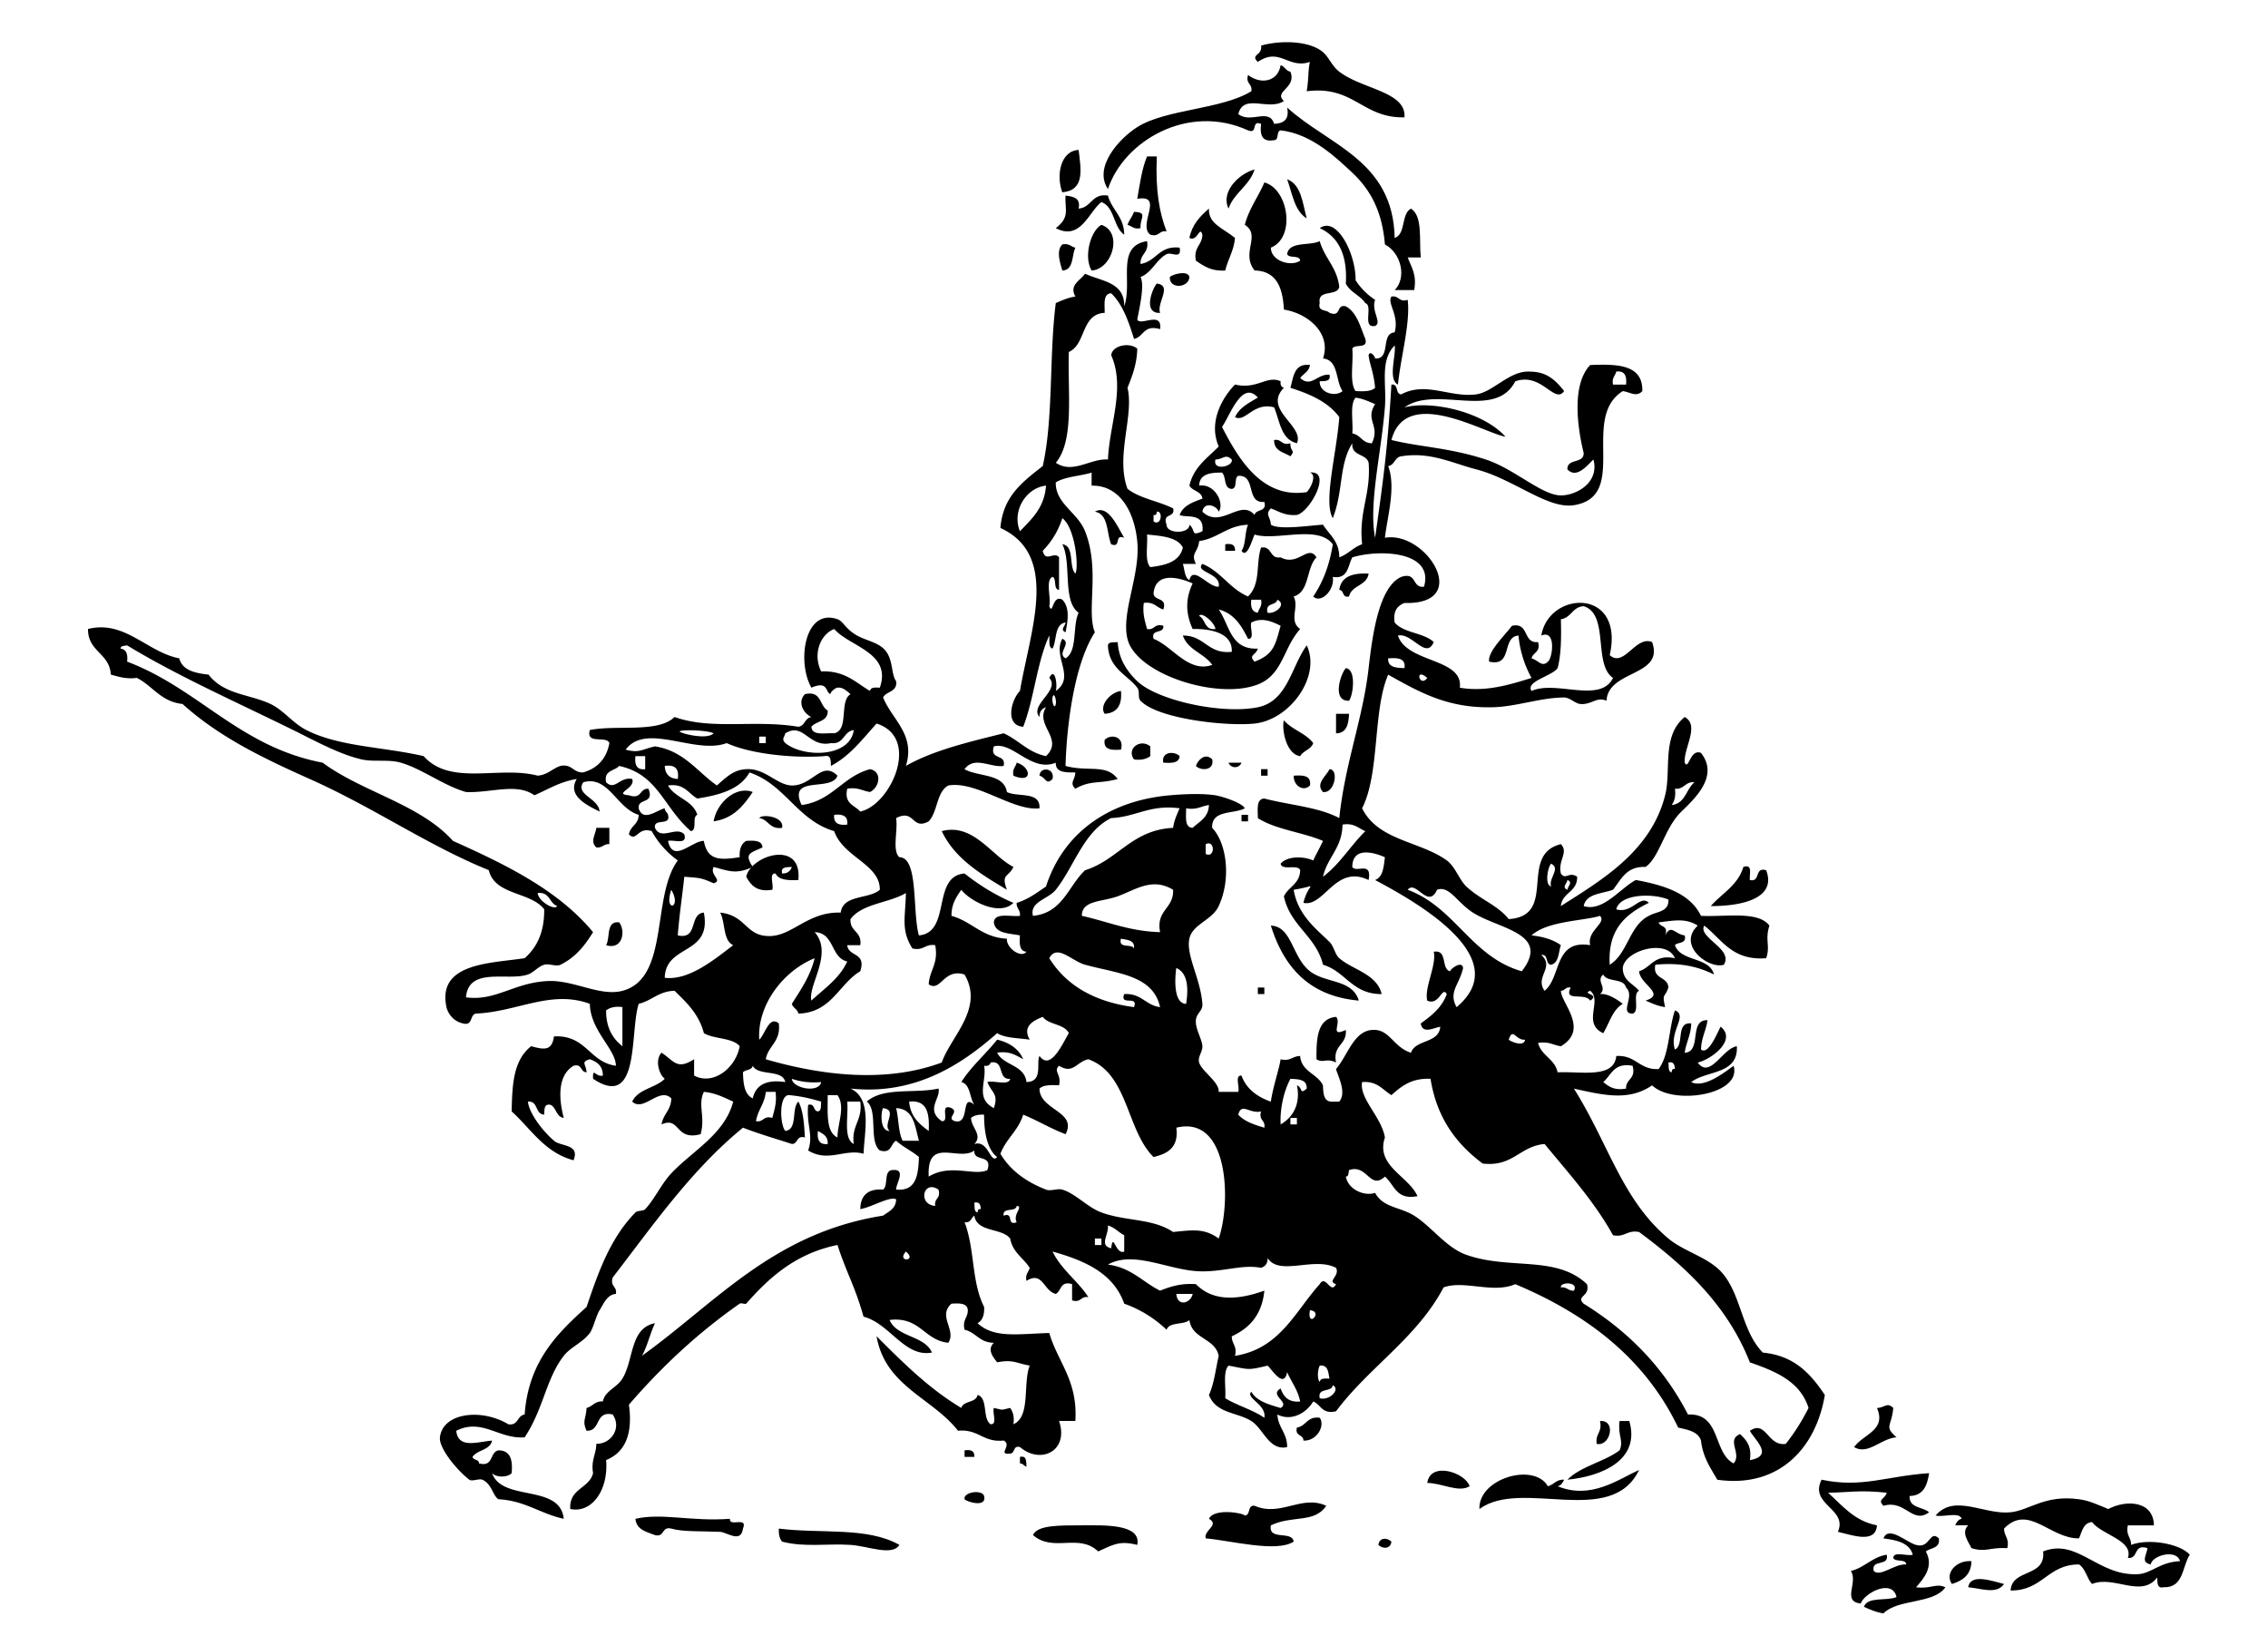 <svg xmlns="http://www.w3.org/2000/svg" viewBox="0 0 167.04 120.48"><g clip-rule="evenodd" fill-rule="evenodd"><path d="M94.32 4.8c.314.085.377.423.72.48.485 1.219-1.271 1.431-.48 2.16-1.139.757-2.964-.601-3.36.96.915.727 2.273-.481 2.64.72.689-.031 1.14-.3.96-1.2 3.053 2.787 7.801 3.879 7.92 9.6.839-.281.462-1.778 1.2-2.16.88.56.59 2.29.72 3.6h-.96c.258.703.682 1.239.48 2.4h-1.44c.886-.89.507-2.704-.72-3.36-.192-2.375-1.02-3.99-2.4-5.28-1.19-1.112-3.006-2.87-5.28-3.12-.346.054-.084.716-.48.72-.888.167-1.061-.379-.96-1.2-.776-.297-.184.776-.96.48-4.438-2.021-9.154.792-10.32 4.32-1.084-1.611.817-3.708 2.16-4.56 2.103-1.333 6.192-1.286 8.4-2.64.098-.579-.438-.522-.24-1.2.928.723 2.195.511 2.4-.72zM79.44 11.04c.188 1.485.455 2.974-1.2 3.12-.456-1.17-.173-3.047 1.2-3.12z"/><path d="M84.48 11.52h.72c-.109 2.534.191 4.14.72 5.52-.578-.098-.521.438-1.2.24-.967-.726 1.072-2.979-.96-2.64.191-1.09.34-2.22.72-3.12zM92.4 12.48c-.385 1.215-1.505 1.696-1.92 2.88-.597-1.243.778-2.577 1.92-2.88zM94.8 13.2c1.045.395 1.133 1.747 1.44 2.88-.897-.542-1.06-1.82-1.44-2.88zM89.04 15.36c-.059 1.121 1.018 1.426 1.92 2.16-.084.956-.522 1.558-.72 2.4-1.03.07-1.586-.334-2.16-.72-.202-1.003.467-1.134.479-1.92-.208-.708-.359.557-.96.24.205-.996.797-1.605 1.441-2.16z"/><path d="M83.52 15.6c1.044.045.437.417.48 1.2-.501.102-.636-.164-.96-.24.125-.355.355-.605.48-.96zM101.28 24c-.996.196-.121-1.479-.721-1.68-.382-.578-1.124-.795-1.439-1.44.13-2.13-.553-3.447-1.92-4.08 1.256-.906 2.668 1.893 2.64 3.84a4.88 4.88 0 001.44 1.44c-.31.816.53 1.675 0 1.92zM81.12 16.56c1.602.535.813 3.26-.72 3.36-.61-1.019-.068-2.941.72-3.36zM78.24 18c.501-.102.635.165.96.24-.276.604-.114 1.646-.96 1.68-.153-.549-.476-1.448 0-1.92zM87.6 20.4c-.048.806-1.488.919-1.439 0 .165-.188 1.338-.534 1.439 0zM85.2 20.88c1.171.144-.021 1.4.24 2.16-1.273.06-.596-1.752-.24-2.16zM95.04 32.64c-.021.655.399.483 0 .96-.494-.306-1.217-.383-1.2-1.2.578-.098.521.438 1.2.24zM80.64 37.68c.988-.58 1.695 1.178 2.16 1.92-.776-.297-.183.776-.96.48-.352-.848-.179-2.221-1.2-2.4zM90.24 40.08c.481-.082.751.049.72.48h-.72v-.48zM100.8 42.24c-.131.908-1.247.833-1.439 1.68-.532.132-.342-.458-.721-.48.132-.987.978-1.261 2.16-1.2zM81.6 47.52c.039-.281.438-.203.72-.24.064 1.14.579 2.053 1.44 2.88 1.478 1.417 6.228 2.46 8.88 1.92 2.187-.445 2.449-2.949 3.601-4.56 1.081 2.283-1.236 5.488-3.84 5.76-2.097.219-7.141-.346-8.4-1.68-.228-.241-.024-.676-.24-.96-.71-.933-2.108-1.414-2.161-3.12zM99.12 49.2c.781.081.551 1.969.24 2.4-1.293.051-.62-1.99-.24-2.4zM82.56 50.88c.095 1.055-.295 1.625-1.2 1.68-.416-.591.383-1.571 1.2-1.68zM98.4 52.56h.96c-.043.757-.169 1.431-.96 1.44v-1.44zM94.56 53.04c.586.694 1.615.945 2.16 1.68-.163.476-.73.549-.96.96-1.055-.146-1.377-2.032-1.2-2.64zM82.56 55.2c-.688.047-1.31.03-1.2-.72.463-.467 1.469-.251 1.2.72zM84.72 54.96v.72c-.278.201-.643.316-1.2.24-.576-.8.474-1.558 1.2-.96zM86.88 55.68c-.035.524-.604.515-1.2.48-.168-.831.841-.861 1.2-.48zM89.28 55.92c.168.831-.842.861-1.2.48.175-.488.722-.98 1.2-.48zM74.88 56.16c1.056.304 1.213 1.577-.24.96-.101-.502.165-.636.24-.96zM90.48 56.16h.96a.513.513 0 01-.96 0zM77.52 57.36c-.489.482-.471-.106-.96-.24.043-.696 1.141-.578.96.24zM92.88 56.64h.48v.48h-.48v-.48zM97.92 56.64c.706.005.383 1.801-.479 1.68-.583-.611.239-1.171.479-1.68zM95.28 57.12c.687-.047 1.31-.03 1.2.72-.494.498-1.217-.001-1.2-.72zM55.44 58.32c-.679 1-1.413 1.947-2.88 2.16.222-1.35 1.617-2.633 2.88-2.16zM55.92 60.24c.18-.319 1.867-.123 1.68.72-.929.129-.988-.612-1.68-.72zM91.44 60h.479v.48h-.479V60zM43.92 60.96h.96v1.2c-.43-.03-.506.294-.96.24-.47-.449-.074-.879 0-1.44zM74.64 63.84c-.378.786-.924.491-.48 1.68-1.895-1.145-3.82-2.26-4.8-4.319 2.32-.609 3.634 1.781 5.28 2.639zM128.4 63.84c.722-.242.425.535.479.96.82.181.305-.975 1.2-.72.82 2.143-1.958 2.651-4.08 2.64.82-.936 2-1.524 2.4-2.88zM45.6 67.92c.484.604.277 2.055-.96 1.68.322-.558-.033-1.793.96-1.68zM100.08 73.68c-3.676-.324-5.522-2.478-6.48-5.52 1.552.04 1.56 2.339 2.881 3.359 1.173.909 3.102.566 3.599 2.161zM92.64 72.72h.48v.48h-.48v-.48zM98.4 74.88c.432.407-.527 1.541.72.96.095 1.135-.985 1.095-.72 2.4-.731-.358-.934.078-1.44-.24-.013-1.532.052-2.988 1.44-3.12zM139.44 103.68c-.126 1.402-.697 1.324.239 2.16-1.131.069-2.081 1.328-3.12.72.664-.961 2.394-1.224 1.681-2.88.6-.03.74-.45 1.2 0zM97.2 104.4c.419.594-.223 1.731-1.2 1.68-.003-.477-.655-.306-.48-.96.692-.11.751-.85 1.68-.72zM117.84 104.64c1.231-.101.753 1.908-.24 1.681-.12-.76.43-.85.24-1.68z"/><path d="M119.28 104.64h.72c.835 2.861-1.995 4.066-4.56 4.32.996-1.003 2.697-1.303 3.84-2.16.33-.71-.14-1.04 0-2.16zM71.04 106.8c.481-.081.751.049.72.48h-.72v-.48zM75.12 107.28c.512-.112.457.343.48.72-.194-.046-.239-.241-.48-.24v-.48zM108.24 109.44c-.804.505-2.057-.244-3.12-.24.22-1.61 2.79-.78 3.12.24z"/><path d="M120.72 108.24c-2.048 4.293-8.668.596-11.76 2.88-.09-2.256 4.024-3.454 5.04-1.68.457-.104.603-.518 1.2-.48-.106.214-.211.43-.48.48 2.45 1.01 4.46-.5 6-1.2zM142.08 108.48c-.138.902-.42 1.66-1.44 1.68-.037.918.98.78 1.44 1.2-1.24.91-1.754-.959-3.36-.48-.481-.489.106-.471.24-.96-2.004-.22-2.757-.022-4.32 0 1.056.945 1.922 2.079 3.601 2.4-.099 1.394-1.865.704-2.88.479.756-1.714-2.139-1.984-1.2-3.84 2.96.63 4.78-.27 7.92-.48zM72.48 110.16c.221.884-1.266.437-1.44.24-.113-.54 1.302-.74 1.44-.24zM158.64 112.32h-1.92c-.173.733.246.874.24 1.439 1.278-.488 3.573-.104 4.32.721-.571.869-.437 2.442-1.92 2.399-.513.112-.457-.343-.48-.72-1.175 1.549-3.18-.179-4.8.479-.387-.413-.473-1.127-.96-1.439-2.319 0-2.688 1.952-5.04 1.92.113-1.646 2.596-.925 2.4-2.88 2.539-.994 3.993 1.809 6.96 1.68 1.023-.044 1.608-.897 3.119-.96-.237-.914-2.049-.436-2.159.24-.753-.166-.313-.641-.24-1.2-1.062-.343-.628.812-1.44.72.434-1.298-1.935-1.698-2.64-2.64-.662.058-.732.708-.96 1.2-2.147.032-3.716-2.576-5.521-.721-.005.565.414.707.24 1.44-1.302-.072-1.596.33-2.64 0-.225-.478-.781-1.143-.24-1.68h-.96c.106-.214.211-.43.48-.48-.179-.541-1.347-.094-1.921-.24 1.399-1.63 3.564-.037 5.521-.239 1.408-.146 2.503-1.308 5.04-.96.768.104 1.301.373 2.16.72 1.29-.69 3.32-.63 3.36 1.2zM54.72 112.56c-.143 1.109-1.189.264-1.68.24-1.332-.062-2.765.01-3.6-.24-.739-.179-.461.659-1.2.48-.637-.243-1.366-.395-1.44-1.2 1.978-.452 4.08.212 6.96 0-.076.64 1.344-.22.96.72zM83.76 113.76c-1.351-.349-1.84.026-2.88.48-1.441-1.364-3.293.099-4.8-1.2.314-.747 1.953-.715 3.6-.72 1.546 0 4.405-.14 4.08 1.44zM57.36 112.56c3.104.392 6.518-.144 8.88 1.2-.523.854-2.304.085-3.6 0-1.701-.111-3.389.193-5.04-.24-.186-.21-.258-.54-.24-.96zM102.48 113.52c-.067.557-.642.552-.961.24.07-.56.64-.55.96-.24zM145.2 114.96c-.025 1.016-.646 1.434-1.44 1.68-.56-.79.34-1.78 1.44-1.68zM147.6 116.64c-.557.791-1.685.321-2.64.24.16-1.05 1.76-.46 2.64-.24z"/><path d="M102.48 21.84c.578-.098.521.438 1.199.24.198 1.754-.505 4.154-.72 6.24-.76-.379-.121-2.16-.24-2.88-1.108 1.109-.581 2.877-.72 4.56-.284 3.465-1.207 7.152-.72 9.6.618-4.41.913-6.454 1.2-11.28.553-.073.267.693.72.72 1.829-.977 3.589.254 5.52 0 1.221-.161 2.421-1.696 3.84-1.68.979.011 1.704.216 2.641 1.44-.716.992-1.646-1.408-3.601-.72-1.481 2.875-5.822.257-8.159 1.92 1.994-.53 5.802.324 7.439 2.16-1.617-.292-7.339-3.777-8.399.24 2.153.53 4.264.557 6.96 1.44 2.105.689 4.114 2.634 5.52 2.64 1.103.005 2.851-.916 2.4-2.64-.393.341-1.23 1.471-1.92.72-.033-.833 1.216-.384 1.199-1.2-.497-2.027-.863-5.076.48-6.48 2.003-.083 3.887-.046 3.84 1.92-.448.47-.879.074-1.44 0-3.153 1.969.518 7.743-3.6 8.4-1.937.309-4.431-1.924-7.2-2.64-1.765-.456-3.377-1.309-5.52-.96-.489.07-.471.649-.96.72.592 1.532-.062 3.734-.24 5.28 3.055-.542 6.482 4.948 1.44 4.8-.517.204-.85.591-.721 1.44.657.784 2.141.74 2.88 1.44-.58 1.327-1.59-.712-2.64-.48.66 2.036 4.834 1.65 4.56 3.84 1.89.321 3.606-.198 5.28-.72a7.955 7.955 0 01-.96-3.12c-1.268.093-.387 2.333-2.16 1.92-.133-.705 1.099-1.876 1.681-2.64 1.306-.267.767 1.313 1.92 1.2.205.766-.378.743-.48 1.2.5.136.775.686 1.2.24.343-.205.649-2.394-.48-1.92.551-3.314 6.152-3.546 5.04 1.44 1.046.958 1.908-1.464 3.12-.96.914 2.547-3.229 2.027-3.359 4.32-.728-.323-1.085.305-1.92.24-.386-.03-.784-.482-1.2-.48-1.766.009-3.515.682-5.28.72-3.232.07-5.235-1.025-7.68-2.4-1.141 2.643-.605 7.259-1.92 9.84 1.189 2.396 4.272 2.411 6.239 3.84.622.451.918 1.432 1.44 1.92 1.035.967 2.31 1.374 3.12 2.399 3.654-.237.676-4.738 3.84-5.52.594.622-.233 1.177 0 2.16.36.515.587-.172 1.2.239.022 1.144-1.102 1.139-1.2 2.16 3.095-1.965 6.641-4.065 7.68-8.16.467-1.837-.279-4.358 1.44-5.76 1.128.618-.082 2.273 0 3.36.306.595.383-1.035 1.2-.72 1.312 1.674-.348 3.266-1.44 4.32-1.246 1.202-1.603 3.351-2.64 4.08-1.421-.061-1.796.924-2.4 1.68-.82.301-1.971.27-2.16 1.2 1.417.452 2.687-1.311 3.841-1.92 2.091.389 3.987.973 4.8 2.641 1.83.089 4.221-.381 5.04.72-.348 1.069.081 1.487-.24 2.399-2.516.195-3.253-1.387-4.561-2.399-.494.877 2.19 1.729 1.44 2.88-1.078.346-3.478-1.412-1.92-2.88-.88-.57-1.749-.376-2.88-.24.103.377.755.205.479.96.459-.866.688-.099 1.44 0 .165.646-.496.464-.72.72.438 1.241 2.531.829 2.88 2.16-1.121-.559-2.453-.907-4.32-.72-.224 1.104.924.836.96 1.68-.276.812-.477.378-.24 1.44-.561-.079-.991-.289-1.439-.48 1.52-.488-.4-1.173-.48-2.16.911-.288 1.123-1.276 2.641-.96-.608-1.469-3.73-.556-3.841.721.01.951.772 1.148 1.2 1.68-.517.203.09 1.53-.479 1.68-1-.02.214-1.3-.48-1.92-.16-.719-1.396-.363-1.68-.96-.57.49.33.95-.24 1.44.451-.065 1.118.273 1.68.72-.763.437-.983 1.416-1.439 2.16-1.581-.734-.041-2.386-.96-3.12-.678.241.762.227 0 .72-.41-.628-1.982.123-1.44-.96-.388-.067-.413.228-.72.24.022.914 2.104 2.827 0 4.08-.563-.076-.9-.379-1.68-.24.247.953 1.232 1.167 1.439 2.16 1.764-.077 4.152.473 4.32-1.2 1.453-.093 1.685 1.036 3.12.96.792-1.048.734-2.945 1.2-4.319.984.379-.447 1.545 0 2.88.715-.325.034-2.046 1.199-1.92-.02.859-.373 1.387-.479 2.159 1.289-.07.27-2.449 1.68-2.399-.106.773-.46 1.3-.479 2.16.515.421 1.144-1.086 1.439-1.681 1.236.96-.654 2.399-1.68 2.641.905 1.244 1.834-1.048 2.88-1.2.108 2.108-2.234 1.765-3.36 2.64.947.46 2.375-.659 3.12-1.199.641 2.123-4.418 2.941-6 1.439-1.725 1.173-3.542.73-5.76.24 2.533 4.009 3.533 8.176 6.96 11.04 1.118.935 2.839 1.355 3.84 2.399 1.529 1.595 1.512 4.389 3.12 6 2.338.223 3.533 1.587 4.561 3.12-.659 3.968-3.431 6.88-7.92 6.24-.496-.864-1.064-1.655-1.2-2.88-.211-.669-.965-.796-1.681-.96-2.437-5.083-6.701-8.338-12-10.561-1.636.719-3.765-.316-5.279.24-1.96 3.721-5.493 5.867-7.92 9.12-1.045.244-1.104-.496-1.681-.72-.466.791-1.549 1.502-2.64.96.058.982.729 1.352.72 2.399-1.341.289-1.748-1.362-2.64-1.92-1.072-.67-2.587-.54-3.12-1.92.381-.818.495-1.904.72-2.88-.275-1.324-1.972-1.228-2.16-2.64-.414.385-1.483.116-1.68.72a8.731 8.731 0 00-3.12-1.92c-.792-2.248-2.906-3.174-5.28-3.84.656 1.344 1.852 2.148 2.64 3.359-.579-.098-.522.438-1.2.24v-1.2c-.894-.254-.775.506-1.2.721-.922-.223-.948-1.711-2.16-.96-.102-.502.165-.636.24-.96-.468-.732-1.262-1.138-1.44-2.16-.64-.801-2.445-.436-2.64-1.681-.244.156-.248.553-.72.48.769 1.995.495 4.366 1.44 6.24.036.596-.124.996-.48 1.2 1.209 1.113 2.881.796 5.28.72.633 2.167 2.11 3.49 1.92 6.479H78c.75 2.206-1.35 3.227-2.88 1.92-.532-.132-.342.459-.72.48-.987.112.188-.604-.48-.96-1.52.159-1.852-.868-3.36-.72-1.895-2.426-5.367-3.273-6-6.96 1.923 1.917 3.836 3.844 6.24 5.279.163-.557 1.09-.35 1.2-.96.797.243.333 1.747.96 2.16.521.041.109-.852.24-1.2.739.168.461.168 1.2 0 .202.279.317.644.24 1.2 1.286-.555.682-2.998 1.2-4.32-.953-.149-1.191-.471-2.4-.239-.29-.373-.767-.936-.24-1.44-1.047.007-1.314-.766-2.16-.96-.173-.733.245-.875.24-1.439-.035-.525-.604-.516-1.2-.48-1.05.906.388 1.961-.24 2.88-1.805-.194-2.058-1.942-4.32-1.68.548 1.291 2.553 1.127 3.12 2.399-2.018.385-3.107-2.147-5.04-2.64-.644-2.285-1.23-3.154-1.92-5.28-3.056.625-4.999 2.361-6.72 4.32-.12.058-.373-.075-.48 0-3.054 2.132-5.706 4.602-8.16 7.44.306 2.226-.315 3.524-1.68 4.079.188 2.2-1.051 3.942-2.64 3.601-.091-1.531 1.393-1.487 1.68-2.64-.166-.966.23-1.37.24-2.16 1.084.024 1.898-1.165 1.2-2.16-1.328-.288-.837 1.242-1.92 1.2-.33-.76-.052-.803 0-1.681.457-.103.603-.517 1.2-.479.16-.788 1.016-.992 1.44-1.681.846-1.372.543-3.725 2.4-4.079-.362.758-.556 1.684-.96 2.399 5.452-3.908 9.672-9.048 17.76-10.32.411-.309.944-.496.96-1.199-.434-.262-1.808.583-2.64.72.021-1.02.567-1.514 1.68-1.44.412-.308.005-1.435.72-1.439 1.018-.088.21 1.04.24 1.439 1.498.138 1.63-1.089 1.68-2.399-.518-.442-1.182-.738-1.68-1.2-.425.215-.306.975-1.2.72-.837-.683-.11-2.93-.96-3.6 1.233-1.092 3.534-.569 5.28-.96.18.712-.978 1.553.24 2.399.637.077-.224-1.344.72-.96.588.32-.433.725.24.96 1.162.299.405-2.114 1.44-1.199-.361-.52-.267-1.493-.96-1.681.748-1.172 1.793-2.047 2.64-3.12.905.216 1.577.664 1.92 1.44-.526-.273-.98-.619-1.92-.48.475.965 2.002.879 2.16 2.16 1.257-.01.695-1.469.96-1.92.82 1.136 1.708-.939 2.16-1.68-.344-.696-1.485-.595-1.92-1.2-.752.296-1.51.729-.96 1.68-.838-.122-1.812-.107-2.4-.479-2.623 2.326-6.083 4.587-10.8 4.08 1.617.745 1.021 3.184.96 4.8-1.389-.393-2.596.667-4.08-.24.409-1.157-.145-1.862 0-3.359.532-.133.342.458.72.479.281-.038.202-.438.24-.72-.565-.15-1.24-.373-2.4-.48-.745.068-.625 2.239-.24 2.641.932-.108.426-1.654.96-2.16.363.678.424 1.656.48 2.64-.655-.175-.483.478-.96.48-1.206-.395-2.452-.748-3.6-1.2-3.789 3.092-6.605 7.155-9.6 11.04-.198.679.338.622.24 1.2-.667.062-.899.731-1.2 1.2-.259.402-.468 1.341-.72 1.68-.519.696-1.426 1.044-1.92 1.68-1.311 1.688-1.49 3.915-2.88 6-1.882.158-3.143-1.437-5.04-.479.15 1.343 1.542.815 2.64.72-.155.725-1.09.67-1.44 1.2.06.261.478.162.48.479 1.095.295.759-.842 1.44-.96.872.008 1.054.706.96 1.681-.307.328-1.133.328-1.44 0 .747 2.133 5.004.755 5.28 3.359-1.714-.365-2.831-1.329-4.8-1.439-.415-.207-.482-1.127-1.2-1.44-.229-.1-.768.15-.96 0-.969-.759-2.247-2.347-2.16-3.12.203-1.809 3.045-2.156 5.04-.96.753.113.634-.646 1.2-.72.278-3.882 2.371-5.949 4.56-7.92.866-2.564 1.742-5.067 3.6-6.96.148-.151.582-.089.72-.24.74-.812 1.173-1.841 1.92-2.64 1.534-1.64 3.929-2.863 4.56-5.28-.664-.296-1.285-.635-2.16-.72-.469.959.124 1.832-.24 3.119-1.911.51-1.485-1.338-2.88-.72.122-.758.706-1.054.72-1.92-.887-.867-2.036 1.033-2.88.24.429-.932 1.721-.999 2.4-1.68-.428-.322-.742-1.39-.24-1.921.923.595 1.12 1.303 2.4.48v1.2c1.352.749 3.056-.496 3.36-2.16-.556-.645-1.894-.506-2.64-.96-.362-1.397-1.27-2.25-2.16-3.12-1.169.03-1.67.73-2.64.96-.672 2.055.126 7.846-3.36 5.521-.044-.921.196-.088.72-.24-.001-.719-.431-1.009-.96-1.2-.698.209-.27.359-.24.96-.477-.003-.305-.654-.96-.479-1.417.851-.924 3.056-.72 3.84-.563-.077-.537-.743-.96-.96-.512-.112-.457.343-.48.72-.691-.029-.417-1.023-1.2-.96.069.759.95 2.041 1.92 2.88.516.446 1.927.229 1.44 1.44-2.144-.577-3.13-2.311-4.56-3.601.052-1.855.081-3.733 1.44-4.8 1.008.285 1.527.322 1.68-.72 2.37-.13 2.588 1.892 4.56 2.16-.011-1.234-1.876-2.57-1.92-4.561-2.874-1.053-5.329.591-8.4.72-.462.098-.189.931-.96.721-.75-.17-1.117-.808-1.2-1.2-.695-3.277 3.292-3.215 5.76-3.601.894-.785 1.458-1.901 1.44-3.6-1.008-1.312-3.631-1.009-4.08-2.88-4.525-1.837-8.401-4.579-13.2-6.72-3.427-1.529-6.673-3.094-9.36-5.52-1.594-.166-2.192-1.328-3.36-1.92-.825.105-1.345-.095-1.92-.24-.085-1.595-1.69-1.67-1.68-3.36 2.708-.682 4.353 1.708 6.72 2.16.233.887 1.152 1.087 2.16 1.2 1.143 1.484 3.001 1.428 4.56 2.16.955.448 1.638 1.41 2.64 1.92 2.422 1.234 5.592 1.223 8.64 1.92 1.988 2.232 5.538.694 8.4 1.44.737-.062 1.079-.521 1.68-.72.878-.158.921.52 1.68.48 1.048-.312 1.712-1.008 1.92-2.16-.223-.578-1.745.145-1.44-.96 2.001-.398 5.032.232 6.24-.96 2.76.978 5.869.178 9.12.72.49-.071.471-.649.96-.72-.529-.22-1.075-1.056-.48-1.68 1.249-.289 1.06.86 1.68 1.2.041.841-.844.756-1.2 1.2.034.687 1.001.439 1.68.48 1.113-.247.347-2.373 1.2-2.88-.28-.247-.573-.525-.96-.48-.228.026-.64.458-.48.48-.439-.059-.136-1.04-1.44-.48-1.086-1.897-.504-5.892 1.92-5.04.445.156.554.7 1.44 1.2.708.4 1.672.507 2.16 1.2.509.723.353 1.665.72 2.16.101.821-.719.721-.96 1.2.661 1.644 2.397 2.722 1.68 5.04 2.039-1.161 4.641-1.758 7.2-2.4 1.106.494 1.789 1.411 3.12 1.68 1.344-1.295-.846-2.253 0-3.6-.295.104-.493.307-.48.72-.781-.876 1.549-1.955.72-2.88.407-.84.617.469.48.96 1.472-1.022-.26-2.518.48-3.84.74.32-.447 1.067.24 1.44.902-.538.493-2.387.96-3.36-1.221-.859-.493-3.667-1.2-5.04.926.113.448 1.631.96 2.16.266-.466-.008-3.371-.96-4.08a5.988 5.988 0 01-1.44 2.4c.189.899.84.015 1.2.48v2.4c-.444-.036-.147-.812-.48-.96-.545.255-.091 1.509-.24 2.16.284.717.208-.878.96-.48.597.61.382 1.647.24 2.4-.427-.176-.035-.437 0-.72-.834.125-.628 1.292-.96 1.92-.326-.074-.199-.601-.24-.96-.912 1.968-1.111 4.649-1.92 6.72-1.397-.102-.863-2.024-.24-2.64.774-4.512 2.931-9.994-1.44-12 .189-2.371 1.691-3.428 3.12-4.56.794-3.526.464-8.176.96-12 .449-.191.879-.401 1.44-.48-.449-.834.276-1.115.72-1.68 1.199.561 2.915.605 2.88 2.4.632-1.808-.631-4.426 1.681-4.8.157.878-.52.921-.48 1.68 1.176-.185 1.351-1.369 2.88-1.2.167.904-.606.295-.96.48-.759.397-1.082 1.365-1.92 1.68.312.609-.068 2.232-.24 3.12.181.543 1.866-.662 1.681.72-1.237-.357-1.188.572-1.92.72-.401-1.279-.827-2.533-1.68-3.36-.613.027-.476.804-.48 1.44-1.755.085-1.36 2.319-2.64 2.88-.106 2.934.429 6.509-.96 8.16 1.262.853 2.542-.332 3.84-.24.106-2.591 1.297-5.246.24-7.68.076-.729 1.356-.974 1.92-.48-.034 1.166-.378 2.021-.72 2.88.497 2.038-.898 5.037 0 7.44.896.705 2.296.904 3.36 1.44.179.74-.828.292-.48 1.2-.02.692 1.699.692 1.68 0 .49.429.067.886.96.48.154-1.42-1.215-.949-1.68-1.2.261-.699.98-.939 1.68-1.2-.076-.563-.742-.538-.96-.96.312-1.369 1.33-2.03 2.16-2.88-.803-1.818.305-3.655 1.2-4.56 1.64.383 2.348-.703 3.36-.24-.039.279.053.427.239.48-1.576 1.601 1.517 2.796.96 4.08-1.172-.268-1.261-1.619-1.68-2.64-1.538-.41-2.107 1.129-2.88.72.328-.712 1.029-1.051 1.68-1.44-1.173-1.318-2.052 1.342-2.64 2.16 1.205 2.35 2.961 5.313 6.24 4.8.225-.203.805-1.238.24-1.44 1.66-.163-.003 2.899-.961 3.12-.879.08-1.333-.267-1.92-.48-.449.457-.026.603 0 1.2.608.404 2.821.06 3.841 0 .46.739 1.194 1.206 1.199 2.4.657-.224 1.023-.736 1.681-.96-.263-2.422.657-3.663.479-6-.179-.702-1.295-.464-1.2-1.44-1.008 1.61-.642 3.469-1.439 5.52-.708-1.209.275-4.725.479-7.44-.898-1.237-2.454-1.787-3.6-2.16.229-.812.264-1.817 1.44-1.68-.071.489-.481.64-.721.96.818.748 1.262-.335 2.16-.24.112.512-.343.457-.72.48-.045.849 1.142 1.188 1.68.72-.528-.752-.275-2.284-1.439-2.4.631-1.876-1.126-3.321-2.881-3.6-.085-1.594-.522-2.837-2.159-2.88-1.035-1.311.508-2.577-.721-3.36.315-1.205.99-2.05 1.44-3.12 1.784.468 2.326 4.063.479 4.8.013.979 1.46 1.426 2.16.96-.036-.444-.812-.147-.96-.48.146-.974 1.65-.59 2.4-.96.352 1.248 1.271 1.929 1.439 3.36-.132.748-1.618.142-1.439 1.2-.166.646.496.464.72.72.907.348.461-.66 1.2-.48.826.454 1.063 1.497 1.439 2.4.215.775-.782.337-.96.72.098 1.022-.232 2.472.24 3.12.592.032 1.156.037 1.44-.24-.106-1.161-.414-1.75-.48-2.4.085-.336.423-.021.48.24 1.193.073.381-1.858 1.439-1.92.35-1.277-.57-2.136-.24-2.638zm14.16 22.8c-.833.046-.911.849-1.68.96.036 1.316.025 2.585-.24 3.6-.441.606-2.381.968-1.92 1.68 1.805-.813 5.063.952 6-.96-1.48-.995-.26-4.698-2.16-5.28zM62.4 81.12c.101 1.1-.309 2.709.48 3.12-.188-1.389.668-1.731.48-3.12h-.96zm56.4-52.8h.96c.067-.627-.087-1.032-.72-.96-.08.325-.34.458-.24.96zm-19.2 3.6c.624.096.725.716 1.44.72.637-1.331-.529-1.682.24-2.88-.449-.191-.879-.401-1.44-.48-.444.515-.162 1.758-.24 2.64zm-10.08 1.92c-.233.872 1.342.512 1.2 0-.457-.45-.603-.027-1.2 0zm5.76 31.68c.306 1.886 1.727 2.94 2.64 3.841.327.322.399.918.72 1.199.969.851 2.77 1.144 3.12 2.641-2.174.014-2.649-1.671-4.319-2.16-.517-2.124-2.423-2.857-2.881-5.04.334-.706 1.172-.908 1.2-1.92-.166-.474-1.339.059-1.439-.48.476-.572 1.671-.567 2.399-.239.23-.49.49-.95.721-1.44-1.515-.646-3.489-.831-4.801-1.68.004-.637-.133-1.414.48-1.44 1.841.479 4.01.63 5.52 1.44.416-4.029 1.735-7.298 2.16-11.04.285-2.515.769-5.986 2.4-6.72 1.19-.391.765.835 1.68.72.761-2.63-3.306-2.764-5.28-2.16-.338.622-.296 1.624-1.439 1.44.154.966-.872 1.992-1.44 1.44.714-1.046 1.201-2.319 1.44-3.84-1.085-1.471-4.171-.222-5.76-.72-.182.398-.57 1.805-.96 1.2.327-.472.229-1.371.479-1.92-1.547.053-2.197 1.003-3.6 1.2-.088.861-.645.879-.24 1.68h-.96c.133.427.123.997.479 1.2.261-1.132 1.41.548 2.16.48.199-1.011-1.797-1.067-1.2-1.68 1.36.56 2.01 1.83 3.36 2.4.963-.933.559-2.44.96-3.6.85-.13.59.85 1.44.72 1.297.696 2.026-.994 2.64 0-.762.758-.494 2.546-1.68 2.88.426.806-.391 1.785.479 2.4-1.256 1.389-1.263 3.361-3.12 4.08-3.006 1.164-8.979-.78-9.6-3.36-.475-1.971.97-4.716.72-7.2-.223-2.21-1.318-4.127-3.36-4.08v-.96c-.859.261-1.949.291-2.64.72-.035 1.562 1.616 2.214 2.16 3.6 1.125 2.863.072 5.836.72 7.44-1.518 2.333-2.08 6.866-2.16 9.84 1.678.456 3.005-.176 3.84.96-1.354.378-1.976.065-3.12.72-.45-.457-.026-.603 0-1.2-.715-.005-1.462.022-1.44-.72-1.804.734-3.171-1.575-4.56-1.2-.328 1.048.929.511.72 1.44-.968.141-2.148-.762-2.88.24 1.022.577 2.899.3 3.12 1.68.798.402 2.483-.083 2.4 1.2-1.951.227-4.628-2.047-6.72-1.68-.874.486-.77 1.951-1.44 2.64-1.255.686-1.017-.951-2.4-.24.153.887-.311 2.391.24 2.88 1.433.01.942 4.015 1.44 5.76 2.414-.227.919-4.36 3.36-4.56 1.074.846 2.251 1.588 3.6 2.16-1.01 1.019-3.182-.12-3.84-.961-.351.529-.729 1.031-.72 1.921 1.508.411 2.245 1.595 4.08 1.68-.051.707 1.074 1.464 1.44.96-.525-.035-.516-.604-.48-1.2-.789-.171-1.806-.113-1.92-.96.053-.746 1.194-.405 1.92-.479.054-.454-.271-.53-.24-.96.863-.258 1.489-.752 2.16-1.2 1.25-3.898 4.556-6.318 9.12-6.72.967-.085 2.334-.154 3.359 0 .446.067 1.995.555 2.16.96-.837.443-2.465.095-2.399 1.44 1.065 1.104 1.418 3.736.479 5.76-.488 1.053-1.925 1.317-2.16 2.4-.262 1.211.822 2.931.96 4.8.039.53-.426.65-.479 1.2-.061.615.456 1.396.479 1.92.019.411-.361.784-.239 1.2.19.648 1.507 1.44 1.439 2.16h1.44c.131-.35-.28-1.241.24-1.2.362.997 1.16 1.56 2.159 1.92.198-1.256.622-2.408.721-3.12.733.174.874-.245 1.439-.24.104 1.177 1.274 1.286 1.681 2.16.027.612.045 1.235.72 1.2h.479c.539-.659-.035-1.741-.239-2.4.872-1.016 1.288-2.764 2.64-2.88 1.314-.112 1.529 1.237 2.88 1.68.349-1.011 2.056-.664 2.16-1.92-.534.104-1.302.552-1.44-.239.791-.57 1.556-1.165 1.92-2.16-.347-.637-.536.881-1.439.479-.233-.952.701-2.603.479-3.6 1.05-.169.512 1.248 1.2 1.439.066-.218.895-.806.96-.239-.267 1.234-1.104 1.751-.479 2.88 4.403-3.665-3.13-7.83-6-9.36.581-.219.635-.964.72-1.68-.779-.347-2.391-.816-2.4.72.285.461 1.471-.475 1.2.96-2.446-1.181-3.254 2.006-4.8 1.681.377-1.584 1.252-1.28-.72-.964zm-6.96-29.76c1.147-.178 1.889 1.299 1.439 1.92-.162-.475-1.09-.763-1.2 0 1.364 1.306 2.806-.995 3.841.24.098-.462.93-.189.72-.96-1.403.123-.562-1.997-1.92-1.92-.333.147-.036.924-.48.96-.615-.024-.386-.895-.72-1.2-.886-.006-1.652.107-1.68.96zm-13.2 3.36c.858-.901 1.8-1.72 1.92-3.36-1.483.164-2.532 1.883-1.92 3.36zm9.84-1.2v.48c.591.373.706-.815.24-.72-.013.146-.036.284-.24.24zm-.24 3.84c1.146-.135 2.161-.399 2.4-1.44-.419-.781-1.553-.847-2.64-.96.065.815-.186 1.946.24 2.4zm.24 1.92c.021.619 1.027.252.72 1.2-.502-.138-.685-.595-1.439-.48-.105.825.095 1.345.24 1.92.578.099.521-.438 1.199-.24.071.631-.931.189-.72.96 1.386.537 2.571 2.544 4.32 1.92-.586-.854-1.795-1.085-2.16-2.16 1.615-.015 1.816 1.383 3.6 1.2.093-1.605-2.08-1.705-2.88-1.68-.515-1.141-.549-2.196 0-3.36-1.073-.469-2.717-.854-2.88.72zm7.68 1.44c.076-.325.342-.458.24-.96h-.72c-.067.547.058.902.48.96zm.72 0c.543.116 1.44-.602.72-.96-.098.463-.931.19-.72.96zm-.72 2.64c-.134.49-.722.471-.239.96 1.473-.541 1.54-1.34 1.92-2.64-.675-.333-1.38-.635-2.16-.24-.132.349.28 1.241-.24 1.2-.483-.957-1.018-1.863-2.16-2.16.795 1.124.856 2.982 2.879 2.88zm-3.12-1.44c-.07-.508-1.063-1.311-1.199-.96.478.241.377 1.061 1.199.96zm-28.08 0c-1.004.377-1.601 1.824-.96 3.12 1.751-.071 2.538.822 3.6 1.44.04-.279.379-.261.72-.24.897-2.586-2.207-3.008-3.36-4.32zm-52.08 2.4c5.287 1.993 8.283 6.277 14.4 7.44 2.944 2.176 7.182 3.059 9.6 5.76 3.92 1.76 7.745 3.616 10.32 6.72-.616.99-1.265 1.839-2.4 2.4-.319.157-.858-.109-1.2 0-.475.151-.771.572-1.2.72-1.473.505-4.368-.601-4.56 1.681 2.188.294 3.516-1.072 6-1.2 1.931-.1 3.852 1.157 5.52.72 3.488-.915 2.121-6.941 4.08-9.6a6.598 6.598 0 01-1.92-2.16c-1.044-.343-1.104.82-1.68.24.096-.624.716-.724.72-1.44-1.613-.474-2.237-2.923-4.08-2.4-.625.922 1.134 1.167 1.2 2.16-.841-.432-2.44-1.139-1.68-2.4-1.241.199-2.115.765-3.12 1.2-1.312-.937-3.212-.158-5.04-.24-1.649-.469-3.245-1.714-4.8-2.16-.924-.265-1.994-.04-2.88-.24-1.626-.368-3.444-1.374-5.04-2.16-4.294-2.113-8.564-4.004-12.24-6.24-.186.054-.473.006-.48.24.422.057.547.412.48.959zm94.08.48c.109-.75-.514-.768-1.2-.72-.04.675.59.692 1.2.72zm1.68.72c-.97-.844-.57.772 0 0zm-27.36 1.92c.065-.327-.148-.937-.24-.48-.065.327.148.937.24.48zm-18.72 7.44c2.258-.302 3.018-2.102 5.04-2.64.906.17.715 1.331 0 1.68-.563-.076-.901-.379-1.68-.24-.25 1.129.553 1.207.96 1.68 2.248-.48 4.488-5.44 1.2-6.48-1.026 1.134-1.947 2.374-3.36 3.12-.023-.377.032-.832-.48-.72-2.15.155-5.321-.113-7.2-.96-2.333.87-5.924-1.549-7.44.48 1.001.277 1.184-.021 2.16-.24 2.145.335 3.098 1.862 4.56 2.88.868-.78 1.31-1.146 2.16-1.2 1.393-.087 2.266 1.18 3.36 1.2 1.524.028 2.203-1.872 3.36-.72-.416 1.221-3.691-.086-2.64 2.16zM50.4 54c-.477-.11 1.602.551 2.16 0-.547-.298-3.468-.301-2.16 0zm10.8.72c-1.634.361-2.009-1.571-3.36-.72-.093.342-.288.405 0 .72 1.372 1.095 4.775 1.055 5.04-.96-.779.1-.692 1.069-1.68.96zm-5.28 0h.48v-.48h-.48v.48zm-8.4 1.92v-.96h-.72c-.068.628.088 1.032.72.96zm5.04 7.2c-.312.596.704.996 0 1.2-.986-.431-1.021-.386-2.16-.48-.153 1.447-.372 2.828-.48 4.32 1.533.333.808-1.592 1.92-1.68.608 3.168-2.823 2.297-2.88 4.8 1.779.224 3.709-1.385 5.04-2.4-.768-.352-.563-1.677-.96-2.399 1.718.178 1.869 1.436 3.12 1.68 2.027.396 3.105-1.767 5.76-1.68.173-1.347 2.073-.968 2.88-1.681.026-1.885-2.703-2.394-3.36-4.319-2.722-.798-3.604-3.437-6.24-4.32-.682 1.238-2.18 1.661-3.84 1.92-.675-.365-.943-1.137-2.16-.96.514.926 1.816 1.064 2.16 2.16-.414.146.019 1.138-.48 1.2-2.051-1.796-2.406-4.172-5.28-4.8-.332.388-1.142.298-.96 1.2.675.647.984-.426 1.92-.24.29.694-1.439 1.094-.24 1.2.972.332.759-.521 1.44-.48.46 1.18-.797.642-.72 1.44.325 1.038 1.345.129 1.92 0 0 .241.194.286.24.48.231.871-1.079.202-.96.96.452.965 1.567-.161 2.16.48.247.806-.746.374-1.2.48.368 1.697 1.764-.017 2.64 0 .261 1.439 1.155 1.429 2.64 1.2-.036-.596.124-.996.48-1.2.595-.035 1.165-.045 1.2.48-.935.436-1.358.436-.72 1.439-1.188.537-1.647.337-2.88 0zm-2.64-6.48c.111-.751-.208-1.071-.96-.96.029.611.349.931.96.96zm73.44.72c.076.557-.039.921-.24 1.2 1.011-.109 1.066-1.173 1.68-1.68-.7-.062-.74.543-1.44.48zm-36 1.44c.003.636-.134 1.413.479 1.44.493-.467 1.171-.749 1.2-1.68-.562.076-.9.379-1.679.24zm-5.52.72c-2.024.982-2.733 3.592-4.08 5.279-.552.692-1.951.881-1.68 1.921 2.191-.209 2.599-2.201 3.84-3.36 2.436-.764 3.434-2.966 6.48-3.12.079-.561.288-.992.479-1.44-2.212-.292-3.201.638-5.039.72zm-19.44.48c.072-.632-.332-.788-.96-.72-.072.632.332.788.96.72zm35.04 3.84c1.236-.923 2.03-2.289 3.119-3.359-.519-.201-.818-.622-1.68-.48-.028 1.73-1.117 2.401-1.44 3.839zm-8.64-1.68c.7.353.7-1.072 0-.72v.72zm25.44 2.4c-.199-.627.726-1.317 0-1.681-.22.204-.51 1.531 0 1.681zm1.2.24c.034-.283.427-.544 0-.72-.04.284-.43.544 0 .72zM82.32 66c-1.139.417-2.66.285-2.64 1.44 1.901.419 3.499 1.141 5.76 1.199-.308-1.667 1.019-1.7.96-3.12-1.543-.93-2.736-.01-4.08.481zm29.76 5.52c2.172-2.806-1.707-3.107-3.6-4.319-1.172-.75-1.74-2.016-2.641-1.681-.657 1.472-1.564-.765-2.16 0 3.5 1.297 4.67 4.93 8.4 6zm-62.64-6c-.58 1.693.82 1.4 0 0zm-8.4 1.2c-.591-.209-.537-1.062-1.44-.96.053.602 1.234 1.304 1.44.96zm14.88 9.84c.443-.419.726-1.794 1.44-1.199.162 1.361-.78 1.62-.96 2.64 4.054 1.176 8.812 1.782 12.96.24.661-1.911 3.139-3.981 1.68-6.48-1.551-.491-1.74 1.323-2.64.721.062-1.059.736-1.504.48-2.881-.757-.117-.847.433-1.68.24-.863-1.361-.513-2.287-.48-4.08-1.257.743-3.231.769-4.08 1.92-.062.941.868.893.72 1.92h-.96c.085.876 1.422.498.96 1.92-1.604.956-2.091 3.029-4.56 3.12-.057-.342-.395-.404-.48-.72.648-1.032 1.347-2.013 1.68-3.36-2.286.914-4.246 3.431-4.08 5.999zm63.12-9.6c1.16.349 1.75-1.113 2.4-.479-1.664.816-3.049 1.911-2.881 4.56 1.335-.825 1.436-2.885 2.881-3.6.548-.332 1.497-.263 1.439-1.2-1.12-.476-3.57-.435-3.84.719zm-5.28 6c1.243-.997.676-3.805 3.36-3.36-.262-1.073 1.238-1.625.72-2.159-1.167.372-3.877.365-5.04 1.439.867.093 1.602.318 2.16.72-.187.534-.139 1.302-.72 1.44-.454-.026-.167-.794-.721-.72 1.01.926-.5 1.592.24 2.64zm-54 .72c.953-.888 2.062-1.618 2.64-2.88-1.235-.285-.929-2.111-2.4-2.16 1.4 1.572-.52 3.934-.24 5.04zm23.76-3.84c.073-.633-.501-.619-.96-.72-.215.775.783.337.96.72zm-3.6 1.2c-.998-.276-2.066-1.559-2.64-.48 1.264 2.017 3.345 3.216 6.24 3.601.353-.913-1.073-.047-.72-.96 1.275-.075 1.572.827 2.641.96-.516-2.377-3.19-2.476-5.521-3.121zm7.44 2.88c.137-.886.225-2.231-.721-2.64-.066.365-.317 2.618.721 2.64zm-42.72.48c-.005 1.285.485 2.074 1.2 2.64v-2.88c-.557-.077-.922.038-1.2.24zm66.48 2.16c.146.139 1.139.562 1.2 0-.7.066-.89-.961-1.2 0zM80.16 78c-.874.174-1.107 1.132-2.16.48-.448.427.195.609 0 1.439-.592-.031-1.156-.036-1.44.24.005 1.599 2.802 1.673 1.92 3.359-1.102-.417-2.042-.998-3.12-1.439-.354 1.165-1.262 1.777-1.68 2.88.738 1.239 1.925 2.082 3.36 2.64.348.136.841-.106 1.2 0 .973.291 1.875 1.315 2.88 1.681 1.836.668 3.764.425 5.28 1.439 1.386-.135 2.28-.303 3.359.48.898-2.546.809-9.118-3.12-8.16.185 1.465-.645 1.915-1.68 2.16-2.01-1.988-1.86-6.137-4.799-7.199zm-7.68.48c.226 1.127-.698 2.386.72 3.119.353-1.076-.133-1.071-.48-1.92.497-.143 1.577.297 1.68-.239-.967.087-.372-1.389-1.44-1.2-.053.187-.201.279-.48.24zm50.64.48c.014-.146.036-.284.24-.24-.027-.293-.072-.568-.48-.479.04.281-.04.68.24.719zm-67.68-.48c-.062.337-.526.273-.72.479.023.856.112 1.648.72 1.92.225-.976.99-1.41 2.4-1.2-.222-.977-1.99-.409-2.4-1.199zm62.64 1.2c.401.318.804.636 1.68.48-.024-.745.755-.686.48-1.68-1.38-.254-1.56.681-2.16 1.2zm-57.6 0c-.874.074-1.562-.038-2.16-.239.069.716 2.007 1.069 2.16.239zm34.56 3.12h.479v-.479h-.479v.479zm.48-2.88c.454.18.167.717.721.24.034-.675-.588-.692-1.2-.72-.6 1.135-.771 2.485-.72 3.359 1.207-.705 1.414-1.889 1.199-2.879zm6.96.72c-.655-.385-1.029-1.051-2.16-.96-.216 1.231 1.42 2.539 1.68 4.08-.703 2.097 1.733 2.825 2.4 4.32-1.594.313-1.698-.862-2.4-1.44-1.115 1.022-1.282-.946-2.64-.479-.054.187-.007.474-.24.479.198 1 1.403 1.454 2.16 1.2.595 1.101 1.815 1.016 2.88 1.68 1.26.787 2.356 2.359 3.84 2.881 3.21 1.128 6.61.012 8.88 2.159.266.929-.849.854-.24 1.44 3.264 2.017 5.887 4.673 7.681 8.16 2.438-.118 1.831 2.809 3.359 3.6.64-.701-.571-1.729.48-2.16.446.434.879.881.72 1.92 1.773-.326.414-1.425 0-2.159 1.196-.833 1.306 1.165 2.64.96.642-.8 1.196-1.685 1.681-2.641-.607-1.952-2.419-2.701-4.32-3.359-1.679-4.241-4.763-7.078-8.16-9.601-.89-.17-1.029.41-1.92.24-1.401-2.519-3.273-4.566-5.04-6.72-1.84.159-2.303 1.696-4.56 1.439-1.926-1.435-3.382-3.338-3.84-6.239-1.42-.064-2.16.558-2.88 1.201zm-46.8 1.92c.578.099.521-.438 1.2-.239.146-.575.345-1.096.24-1.92h-.72c-.078.881-.592 1.327-.72 2.159zm6 1.2c-.002-.993.607-2.277 0-3.12h-.72c.01 1.269-.148 2.709.72 3.12zM66 81.6c.196.764.153 1.768.48 2.4h1.2c-.298-1.062-.366-2.354-1.68-2.4zm2.4 1.68c.063-1.264-.095-2.305-1.44-2.16.09 1.11.75 1.65 1.44 2.16zm-2.88 0c-.544-.496.634-1.538-.48-1.681-.143.172-.286 1.697.48 1.681zm25.68-1.2c.454.506 1.18.74 1.92.96.098-.578-.438-.521-.24-1.2-.854.203-1.439-.694-1.68.24zM73.44 85.2c-.859-.648-.967-2.263-.96-3.12-.418-.019-.747.054-.96.24.015.734.881 1.25.24 1.92 1.06-.326 1.175 1.527 1.68.96zm-12.48-.96c.041-.601-.369-.752-.72-.96-.068.627.088 1.032.72.96zm7.44 2.4c1.611-.981 3.358-.016 4.32-.479.417-1.218-1.042-.559-.96-1.44-1.143.844-3.51-1.079-3.36 1.919zm.48 2.16c-.098-.578.438-.521.24-1.2-1.113-.763-1.555 1.093-.24 1.2zm3.12.48c.014-.146.036-.284.24-.24-.027-.293-.072-.568-.48-.48.037.283-.041.681.24.72zm1.92.24c.777-.296.184.777.96.48-.312-.596.536-1.165 0-1.2-.065.495-1.063.057-.96.72zm7.92 2.4c.15-1.255.323.507.96.24v-1.2c-.424-.216-.701-.579-1.2-.72.065.715-.672 1.461.24 1.68zm-1.2-.24h.48v-.479h-.48v.479zm-13.92.48c-.729.809.887.728 0 0zm26.16 1.2c-1.436-.292-2.95.377-4.8.239-2.175-.161-4.661-1.512-6.48-.479 1.708.212 2.556 1.284 3.84 1.92.747-.293 1.521-.559 2.64-.48 1.247 1.274 3.056 1.191 5.04.48-.166 1.754-1.079 2.761-2.4 3.36-.005.565.414.706.24 1.439 3.314-.525 4.418-3.262 6.24-5.28.439-.754.812.808 1.2 0-.704-.203.312-.604 0-1.199-1.6-.851-4.174.634-5.04-.721.013.414-.185.616-.48.721zm23.04 1.68c.385-.668-1.036-.664-.96-.24.45-.054.53.27.96.24zm-28.08.24h-1.2c.071.978 1.064.689 1.2 0zm8.64 1.2c-.252 1.393 1.041.1 0 0zm-2.16 7.2c.729-.428-.888-.939 0-1.439.208.591.559 1.04 1.439.96-.172-.868-.647-1.433-.96-2.16-.244 1.272-1.162-.258-1.439-.48-1.504.354-1.304.289-2.88 0-.427.455-.176 1.586-.24 2.4.895.545 2.031.849 2.88 1.44.177-.989-1.414-1.451-.96-1.92.409.71 1.297.94 2.16 1.2zm2.88-1.92c.04-.279.379-.261.72-.24-.101-.458-.087-1.032-.72-.96-.173.36-.183 1.01 0 1.2zm0 1.2c.706.203 1.56-.649.96-.96-.076.56-1.138.14-.96.96zM81.12 14.88c-.933.715-1.537 2.879-3.36 1.92 1.073-.824.652-1.373.72-2.4.557.083 1.125.155.96.96.965-.075.95-1.129 2.16-.96.288 1.072 1.183 1.537 1.2 2.88-.81-.55-.692-2.028-1.68-2.4zM103.44 8.64c-3.113.072-3.718-2.363-7.2-1.92.166-1.03.091-1.586.24-2.16-1.608.542-2.216-1.109-3.841 0-.587-.566.358-.447.24-1.2 1.302-.383 3.512-.407 4.561.48.42.356.661 1.027 1.199 1.44 1.701 1.302 4.941 1.461 4.801 3.36z"/><path d="M58.8 64.8c-.758.038-1.448.009-1.68-.479-.521-.041-.109.851-.24 1.199-1.145.185-1.581-.339-1.92-.96.342-1.595 4.143-2.759 3.84.24zm-1.2-.48c.413.013.615-.186.72-.48-.377.023-.832-.032-.72.48zM97.68 110.88c-.876 1.307-2.472.675-4.08 1.44-.206 1.166 1.564.355 1.681 1.199-1.252.829-4.644-.081-6.48-.239-.171-.599 1.057-.986.24-1.44.371-.812 2.561-.426 2.64-.24.454-.026.167-.793.721-.72 1.92.84 3.457-.84 5.278 0zM139.68 117.6c-.306-1.375-2.355-.312-2.64.48-1.405-.17-.171-1.533-.72-2.4 1.028-.251 1.541-1.019 2.64-1.199.197.917-1.157.282-.96 1.199.493.478 1.524-.544 2.4-.479-.036-.444-.813-.147-.96-.48.029-.53 1.018-.102 1.439-.239-.247-.873-1.167-1.074-2.16-1.2.376-.981 1.696.296 2.4.479 1.058.308.983-1.148 1.68-.479.112.752-.604.677-.96.96.618 1.12-.162 1.999-.72 2.64 1.115.141 1.449-.328 2.16 0-.864 1.248-3.483.832-4.561 1.92-.561-.079-.991-.288-1.439-.479.26-.78 1.67-.41 2.4-.72z"/></g></svg>